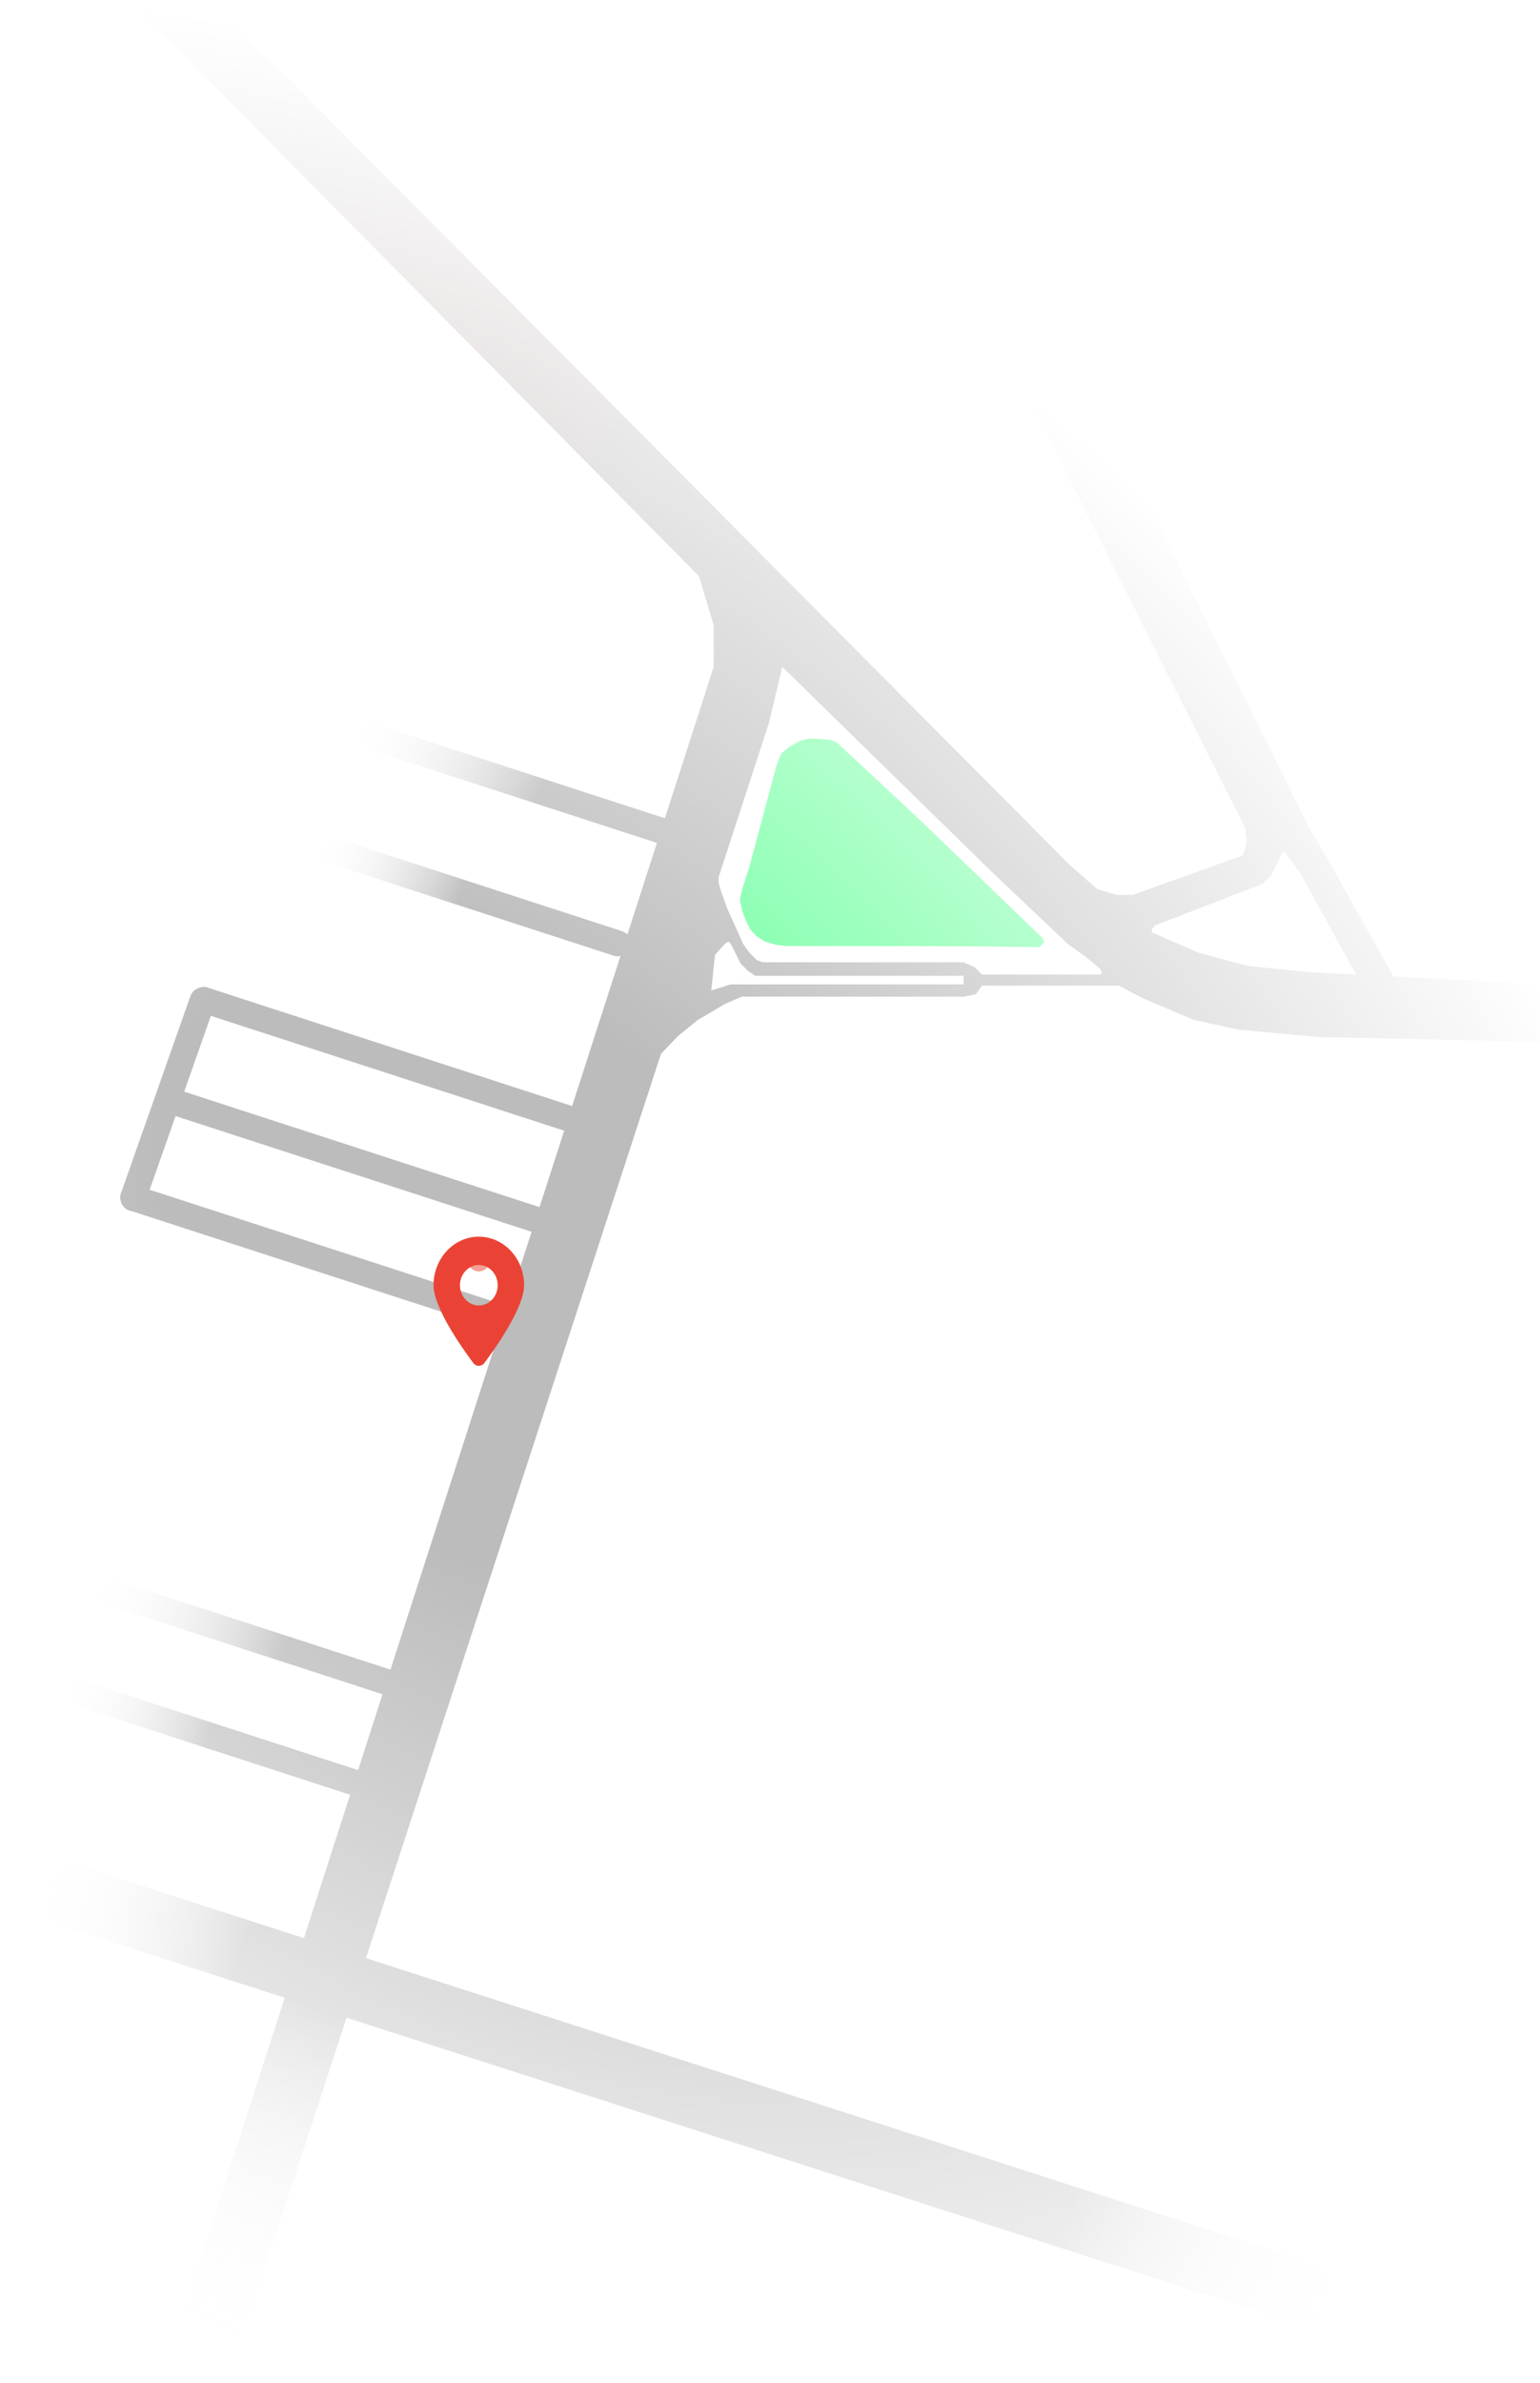 <svg width="238" height="368" viewBox="0 0 238 368" fill="none" xmlns="http://www.w3.org/2000/svg">
<g clip-path="url(#clip0_1159_1375)">
<mask id="mask0_1159_1375" style="mask-type:alpha" maskUnits="userSpaceOnUse" x="-64" y="-51" width="302" height="446">
<rect x="-64" y="-51" width="302" height="446" rx="14" fill="url(#paint0_radial_1159_1375)"/>
</mask>
<g mask="url(#mask0_1159_1375)">
<path d="M17.5 -2.5L30 -2.5L165.207 133.479L169.94 137.644L176.946 143.514L185.087 147.111L192.85 149.194L202.128 150.141L243 152.224L243 161L204.021 160.175L191.525 159.039L184.519 157.525L176.946 154.306L174.674 153.171L172.97 152.224L151.746 152.224L150.817 153.549L148.924 153.928L114.654 153.928L113.328 154.496L112.003 155.064L110.11 156.2L107.838 157.525L104.808 159.987L101.968 162.945L104.311 155.821L109.92 152.981L112.95 152.035L114.654 152.035L148.924 152.035L148.924 150.709L116.736 150.709L115.6 149.952L114.464 148.816L112.95 145.786L112.571 145.408L112.003 145.787L110.488 147.491L109.92 152.981L104.311 155.821L111.056 134.805L111.056 136.32L111.435 137.645L112.382 140.296L114.086 144.082L114.843 145.786L115.79 147.112L116.926 148.248L117.872 148.627L120.523 148.627L148.924 148.627L150.628 149.384L151.764 150.52L170.096 150.52L170.319 150.141L169.94 149.573L168.804 148.627L167.668 147.68L165.018 145.786L152.995 134.378L142.297 123.917L120.902 102.995L118.819 111.705L36.282 364.516L27.1 360.945L110.299 102.995L110.299 96.558L108.027 88.984L17.5 -2.5Z" fill="url(#paint1_linear_1159_1375)"/>
<path d="M17.5 -2.5L30 -2.5L165.207 133.479L169.94 137.644L176.946 143.514L185.087 147.111L192.85 149.194L202.128 150.141L243 152.224L243 161L204.021 160.175L191.525 159.039L184.519 157.525L176.946 154.306L174.674 153.171L172.97 152.224L151.746 152.224L150.817 153.549L148.924 153.928L114.654 153.928L113.328 154.496L112.003 155.064L110.11 156.2L107.838 157.525L104.808 159.987L101.968 162.945L104.311 155.821L109.92 152.981L112.95 152.035L114.654 152.035L148.924 152.035L148.924 150.709L116.736 150.709L115.6 149.952L114.464 148.816L112.95 145.786L112.571 145.408L112.003 145.787L110.488 147.491L109.92 152.981L104.311 155.821L111.056 134.805L111.056 136.32L111.435 137.645L112.382 140.296L114.086 144.082L114.843 145.786L115.79 147.112L116.926 148.248L117.872 148.627L120.523 148.627L148.924 148.627L150.628 149.384L151.764 150.52L170.096 150.52L170.319 150.141L169.94 149.573L168.804 148.627L167.668 147.68L165.018 145.786L152.995 134.378L142.297 123.917L120.902 102.995L118.819 111.705L36.282 364.516L27.1 360.945L110.299 102.995L110.299 96.558L108.027 88.984L17.5 -2.5Z" fill="url(#paint2_linear_1159_1375)" fill-opacity="0.2"/>
<path d="M169.373 137.266L172.596 138.211L175.062 138.209L202.624 128.344L205.536 133.29L216.139 152.224L209.891 151.088L200.803 134.615L198.341 131.397L197.205 133.669L196.448 135.183L195.123 136.509L178.473 142.942L177.998 143.51L177.998 144.457L169.373 137.266Z" fill="#BCBCBD"/>
<path d="M137.746 19.277L146.252 15.038L202.696 128.557L191.525 132.723L192.282 131.587L192.472 130.829L192.661 129.504L192.472 127.99L137.746 19.277Z" fill="url(#paint3_linear_1159_1375)"/>
<path d="M123.704 114.392L124.883 114.085L126.407 114.104L128.444 114.29L129.47 114.786L130.161 115.441L142.081 126.549L160.405 144.186L161.096 144.839L161.366 145.568L160.951 145.966L160.619 146.284L154.859 146.213L148.422 146.133L121.468 146.098L119.905 145.917L118.201 145.412L116.911 144.59L115.997 143.612L115.253 142.152L114.715 140.694L114.338 138.916L114.806 136.988L115.793 133.938L120.03 118.126L120.732 116.373L121.987 115.34L123.704 114.392Z" fill="#6CFF9E"/>
<rect x="5.415" y="285.943" width="219.063" height="9.679" transform="rotate(17.859 5.415 285.943)" fill="url(#paint4_linear_1159_1375)"/>
<rect x="28.871" y="155.687" width="4" height="66.007" rx="2" transform="rotate(-72.007 28.871 155.687)" fill="#BCBCBD"/>
<rect x="13.345" y="246.804" width="4" height="53.227" rx="2" transform="rotate(-72.007 13.345 246.804)" fill="url(#paint5_linear_1159_1375)"/>
<rect x="9" y="262.542" width="4" height="51.306" rx="2" transform="rotate(-72.007 9 262.542)" fill="url(#paint6_linear_1159_1375)"/>
<path d="M56.859 115.676C55.808 115.335 55.233 114.207 55.574 113.156V113.156C55.916 112.106 57.044 111.531 58.094 111.872L104.914 127.078C105.964 127.419 106.539 128.548 106.198 129.598V129.598C105.857 130.649 104.729 131.224 103.678 130.882L56.859 115.676Z" fill="url(#paint7_linear_1159_1375)"/>
<rect x="48" y="132.387" width="4" height="51.306" rx="2" transform="rotate(-72.007 48 132.387)" fill="url(#paint8_linear_1159_1375)"/>
<rect x="24.431" y="171.497" width="4" height="63.594" rx="2" transform="rotate(-72.007 24.431 171.497)" fill="#BCBCBD"/>
<rect x="30.075" y="152" width="4" height="36.327" rx="2" transform="rotate(19.415 30.075 152)" fill="#BCBCBD"/>
<rect x="18.141" y="186.334" width="4" height="65.475" rx="2" transform="rotate(-72.007 18.141 186.334)" fill="#BCBCBD"/>
</g>
<path d="M89.113 266.22C88.803 267.154 88.385 267.846 87.857 268.295C87.33 268.74 86.74 268.994 86.085 269.055C85.437 269.114 84.773 269.031 84.094 268.806C83.8 268.709 83.467 268.575 83.097 268.404C82.727 268.229 82.323 267.977 81.885 267.65L82.609 266.745C83 267.013 83.356 267.223 83.676 267.372C83.998 267.517 84.273 267.627 84.503 267.703C84.97 267.858 85.423 267.917 85.863 267.88C86.302 267.843 86.702 267.666 87.061 267.348C87.422 267.026 87.717 266.521 87.945 265.833C88.16 265.184 88.264 264.602 88.257 264.086C88.252 263.566 88.18 263.146 88.041 262.826C87.903 262.502 87.743 262.31 87.562 262.25C87.354 262.181 87.147 262.213 86.939 262.346C86.734 262.475 86.564 262.74 86.431 263.142L86.113 264.103C86.084 264.189 86.026 264.24 85.94 264.255C85.849 264.268 85.737 264.271 85.605 264.266L84.924 264.235C84.888 264.228 84.858 264.208 84.835 264.177C84.808 264.144 84.803 264.099 84.822 264.043L86.015 260.441L87.196 260.832L87.108 261.098C87.259 261.076 87.396 261.076 87.518 261.098C87.642 261.115 87.767 261.144 87.893 261.185C88.178 261.28 88.444 261.462 88.691 261.731C88.944 261.997 89.143 262.346 89.288 262.778C89.434 263.206 89.501 263.708 89.487 264.284C89.474 264.861 89.349 265.506 89.113 266.22ZM85.924 260.692L86.105 260.147C86.277 259.628 86.246 259.229 86.012 258.95C85.778 258.67 85.44 258.458 84.999 258.312L78.789 256.255L79.152 255.158L85.356 257.213C86.256 257.511 86.873 257.931 87.206 258.474C87.536 259.015 87.562 259.705 87.284 260.545L87.106 261.083L85.924 260.692ZM79.81 253.172L80.173 252.076L86.377 254.13C86.987 254.332 87.435 254.356 87.721 254.201C88.008 254.047 88.226 253.742 88.377 253.288L88.43 253.126L89.612 253.517L89.558 253.679C89.284 254.505 88.862 255.049 88.29 255.311C87.715 255.567 86.954 255.539 86.007 255.225L79.81 253.172ZM89.62 253.491L89.525 253.776L88.344 253.385L88.428 253.132C88.524 252.842 88.523 252.571 88.425 252.317C88.322 252.062 88.164 251.813 87.952 251.57C87.74 251.327 87.511 251.081 87.267 250.832C87.02 250.577 86.796 250.311 86.596 250.033C86.395 249.756 86.257 249.456 86.181 249.133C86.103 248.804 86.129 248.441 86.261 248.043C86.486 247.364 86.868 246.905 87.409 246.666C87.944 246.426 88.541 246.343 89.198 246.416C89.65 246.47 90.024 246.43 90.317 246.297C90.613 246.16 90.806 245.953 90.898 245.676L90.954 245.507L92.135 245.898L92.077 246.073C91.985 246.35 91.839 246.602 91.639 246.829C91.435 247.054 91.18 247.207 90.875 247.288C91.079 247.558 91.216 247.853 91.287 248.174C91.354 248.494 91.317 248.868 91.175 249.296C91.032 249.729 90.806 250.098 90.498 250.404C90.188 250.705 89.777 250.989 89.266 251.256C89.488 251.642 89.643 251.993 89.73 252.31C89.813 252.626 89.776 253.019 89.62 253.491ZM87.418 248.398C87.347 248.614 87.355 248.835 87.443 249.061C87.527 249.286 87.66 249.508 87.842 249.726C88.024 249.945 88.22 250.151 88.429 250.346C88.624 250.252 88.803 250.152 88.967 250.048C89.131 249.944 89.276 249.839 89.403 249.732C89.73 249.456 89.936 249.188 90.022 248.929C90.234 248.288 90.018 247.862 89.373 247.648C88.923 247.499 88.518 247.49 88.158 247.62C87.795 247.745 87.549 248.004 87.418 248.398ZM85.473 237.42L86.639 236.834L87.225 238L86.059 238.586L85.473 237.42ZM87.483 236.854L88.649 236.268L89.235 237.434L88.068 238.02L87.483 236.854ZM86.748 239.073L87.914 238.487L88.5 239.654L87.333 240.239L86.748 239.073ZM93.547 241.635C93.382 242.132 93.17 242.489 92.911 242.706C92.649 242.917 92.332 243.049 91.959 243.103C92.211 243.413 92.372 243.754 92.44 244.127C92.504 244.499 92.44 244.977 92.246 245.561L92.049 246.158L90.868 245.767L91.07 245.157C91.253 244.603 91.285 244.165 91.167 243.842C91.043 243.518 90.709 243.266 90.164 243.085C90.052 243.048 89.918 243.011 89.762 242.974C89.603 242.931 89.382 242.874 89.098 242.804L89.321 241.675L90.711 242.021C91.083 242.115 91.421 242.104 91.723 241.988C92.027 241.868 92.242 241.616 92.37 241.231C92.522 240.772 92.502 240.42 92.309 240.174C92.117 239.928 91.79 239.728 91.327 239.575C91.215 239.537 91.078 239.499 90.918 239.461C90.76 239.418 90.54 239.362 90.261 239.293L90.483 238.165L91.874 238.51C92.232 238.604 92.561 238.61 92.862 238.528C93.159 238.443 93.368 238.217 93.49 237.85C93.609 237.491 93.556 237.2 93.332 236.977C93.109 236.754 92.817 236.583 92.458 236.464C92.133 236.356 91.796 236.281 91.446 236.237C91.097 236.188 90.813 236.154 90.594 236.135L90.663 234.926C90.979 234.944 91.309 234.984 91.653 235.045C91.993 235.105 92.326 235.189 92.65 235.296C93.118 235.451 93.535 235.661 93.903 235.927C94.271 236.193 94.533 236.518 94.69 236.901C94.843 237.278 94.838 237.722 94.673 238.234C94.535 238.65 94.338 238.956 94.08 239.154C93.823 239.352 93.509 239.479 93.141 239.534C93.411 239.893 93.574 240.247 93.631 240.597C93.689 240.943 93.661 241.289 93.547 241.635ZM98.432 226.885C98.333 227.183 98.211 227.421 98.066 227.599C97.918 227.77 97.779 227.898 97.651 227.98C98.197 228.233 98.692 228.572 99.136 228.997C99.587 229.42 99.926 229.946 100.155 230.573C100.384 231.201 100.443 231.951 100.333 232.821L99.18 232.865C99.301 231.733 99.145 230.856 98.713 230.233C98.285 229.611 97.68 229.17 96.897 228.911C96.529 228.789 96.13 228.703 95.701 228.652C95.268 228.595 94.819 228.568 94.352 228.572L94.345 227.375L95.817 227.473C96.212 227.498 96.52 227.432 96.74 227.275C96.96 227.117 97.123 226.881 97.227 226.565L97.309 226.318L98.49 226.709L98.432 226.885ZM95.265 223.596L95.494 222.47L97.047 222.869C97.908 223.096 98.475 222.797 98.749 221.97L98.794 221.834L99.975 222.225L99.925 222.375C99.766 222.855 99.552 223.211 99.283 223.444C99.016 223.672 98.695 223.822 98.32 223.895C98.585 224.242 98.734 224.632 98.768 225.066C98.802 225.5 98.75 225.924 98.612 226.339L98.406 226.962L97.225 226.571L97.431 225.948C97.613 225.399 97.62 224.967 97.45 224.651C97.283 224.332 96.944 224.087 96.433 223.918C96.225 223.849 96.026 223.791 95.836 223.742C95.647 223.689 95.457 223.641 95.265 223.596ZM92.074 222.403L93.327 221.773L93.956 223.026L92.704 223.655L92.074 222.403ZM95.812 217.138L95.022 216.307C96.293 215.005 97.354 214.072 98.203 213.508C99.048 212.943 99.779 212.763 100.398 212.968C101.164 213.222 101.663 213.651 101.894 214.256C102.127 214.856 102.112 215.554 101.849 216.35C101.75 216.649 101.621 216.959 101.461 217.281C101.302 217.602 101.138 217.903 100.968 218.183C100.794 218.462 100.638 218.693 100.5 218.878C100.514 219.3 100.491 219.782 100.432 220.324C100.368 220.865 100.258 221.371 100.102 221.842L99.889 222.485L98.708 222.094L98.893 221.536C98.987 221.25 99.064 220.997 99.123 220.776C99.183 220.551 99.241 220.304 99.296 220.035C98.955 220.253 98.62 220.382 98.29 220.421C97.957 220.455 97.637 220.421 97.33 220.319C96.88 220.17 96.528 219.936 96.273 219.617C96.019 219.297 95.864 218.934 95.806 218.526C95.745 218.117 95.783 217.705 95.921 217.289C95.982 217.103 96.068 216.925 96.177 216.755C96.059 216.879 95.938 217.007 95.812 217.138ZM100.231 217.298C100.316 217.115 100.406 216.915 100.503 216.697C100.594 216.478 100.669 216.281 100.726 216.108C100.9 215.585 100.934 215.155 100.83 214.818C100.722 214.475 100.461 214.235 100.046 214.097C99.834 214.027 99.564 214.072 99.237 214.233C98.906 214.392 98.541 214.631 98.143 214.95C97.741 215.264 97.33 215.622 96.909 216.025C97.178 215.85 97.47 215.736 97.785 215.682C98.102 215.623 98.41 215.644 98.709 215.743C99.115 215.877 99.436 216.075 99.672 216.335C99.904 216.59 100.091 216.911 100.231 217.298ZM97.686 219.199C97.942 219.284 98.232 219.262 98.557 219.135C98.88 219.001 99.186 218.757 99.477 218.402C99.419 217.519 99.094 216.979 98.501 216.783C98.125 216.658 97.801 216.678 97.531 216.843C97.257 217.002 97.067 217.242 96.961 217.562C96.838 217.934 96.841 218.271 96.972 218.573C97.102 218.876 97.34 219.084 97.686 219.199ZM94.385 209.162L94.749 208.065L100.952 210.12C101.562 210.322 102.011 210.346 102.297 210.191C102.584 210.036 102.802 209.732 102.953 209.277L103.006 209.115L104.187 209.506L104.134 209.668C103.86 210.495 103.437 211.039 102.866 211.301C102.291 211.557 101.53 211.528 100.583 211.214L94.385 209.162ZM104.495 208.578L104.099 209.772L102.918 209.381L103.309 208.2C103.453 207.767 103.424 207.434 103.223 207.199C103.024 206.961 102.732 206.777 102.347 206.65C102.065 206.557 101.756 206.483 101.419 206.429C101.081 206.375 100.74 206.324 100.396 206.277L100.484 205.054C100.855 205.095 101.214 205.149 101.561 205.216C101.909 205.283 102.234 205.367 102.537 205.467C103.056 205.639 103.495 205.864 103.854 206.141C104.214 206.419 104.457 206.758 104.583 207.16C104.705 207.56 104.675 208.033 104.495 208.578ZM105.535 208.764L106.787 208.135L107.417 209.388L106.164 210.017L105.535 208.764ZM110.217 202.999L109.058 203.04C109.179 201.908 109.023 201.031 108.591 200.408C108.163 199.786 107.557 199.345 106.774 199.086C106.407 198.964 106.008 198.878 105.578 198.827C105.146 198.77 104.696 198.744 104.229 198.747L104.223 197.55C105.213 197.532 106.119 197.659 106.941 197.931C107.663 198.171 108.289 198.52 108.819 198.978C109.355 199.434 109.748 199.999 110 200.673C110.258 201.344 110.33 202.119 110.217 202.999ZM99.89 192.543L108.819 195.5L108.456 196.597L99.526 193.64L99.89 192.543ZM105.35 190.103C105.573 189.428 106.064 188.959 106.823 188.697C107.578 188.433 108.542 188.486 109.716 188.856L109.976 188.07L111.157 188.461L110.863 189.351C111.329 189.61 111.746 189.96 112.114 190.399C112.488 190.835 112.76 191.39 112.93 192.066C113.105 192.743 113.128 193.572 113 194.552L111.841 194.593C112.114 192.509 111.675 191.103 110.523 190.376L110.184 191.401C109.641 193.041 108.705 193.641 107.377 193.201C106.953 193.06 106.557 192.836 106.189 192.526C105.822 192.213 105.552 191.847 105.378 191.43C105.206 191.008 105.196 190.566 105.35 190.103ZM108.981 191.075L109.361 189.926C108.509 189.702 107.856 189.639 107.4 189.738C106.947 189.832 106.65 190.089 106.511 190.509C106.42 190.786 106.436 191.034 106.56 191.252C106.686 191.467 106.859 191.647 107.08 191.792C107.298 191.931 107.504 192.033 107.699 192.098C108.002 192.198 108.254 192.169 108.455 192.01C108.654 191.845 108.829 191.533 108.981 191.075ZM108.85 185.904L102.757 183.886L103.12 182.789L109.233 184.814C109.709 184.972 110.133 185.009 110.506 184.926C110.876 184.838 111.144 184.544 111.309 184.047L111.377 183.839L112.558 184.23L112.494 184.425C112.334 184.91 112.122 185.267 111.858 185.496C111.595 185.726 111.275 185.872 110.899 185.935C111.064 186.148 111.196 186.352 111.294 186.548C111.394 186.74 111.445 186.961 111.449 187.211C111.449 187.456 111.386 187.771 111.258 188.156L111.073 188.715L109.892 188.323L110.073 187.778C110.193 187.415 110.213 187.117 110.132 186.883C110.048 186.644 109.892 186.448 109.664 186.296C109.437 186.14 109.166 186.009 108.85 185.904ZM112.868 183.296L112.473 184.49L111.291 184.099L111.683 182.918C111.826 182.485 111.797 182.152 111.596 181.917C111.397 181.678 111.105 181.495 110.72 181.368C110.439 181.274 110.129 181.201 109.792 181.147C109.455 181.093 109.114 181.042 108.769 180.995L108.858 179.771C109.228 179.813 109.587 179.867 109.935 179.934C110.282 180.001 110.607 180.084 110.91 180.185C111.429 180.357 111.868 180.581 112.228 180.859C112.587 181.136 112.83 181.476 112.956 181.878C113.078 182.278 113.049 182.751 112.868 183.296ZM113.908 183.482L115.161 182.853L115.79 184.105L114.537 184.735L113.908 183.482Z" fill="white"/>
<path d="M125.704 163.989C125.141 163.985 124.691 163.88 124.354 163.672C124.019 163.464 123.777 163.188 123.629 162.843C123.482 162.501 123.41 162.126 123.413 161.717C123.414 161.441 123.445 161.159 123.504 160.87C123.563 160.579 123.643 160.295 123.743 160.02L124.363 160.274C124.286 160.513 124.221 160.758 124.167 161.011C124.113 161.263 124.086 161.508 124.084 161.745C124.083 162.026 124.131 162.283 124.228 162.515C124.328 162.747 124.497 162.933 124.733 163.073C124.969 163.212 125.294 163.283 125.708 163.286C126.078 163.288 126.409 163.243 126.701 163.151C126.993 163.062 127.224 162.943 127.395 162.796C127.565 162.651 127.65 162.497 127.651 162.333C127.652 162.249 127.627 162.171 127.578 162.098C127.529 162.025 127.44 161.988 127.31 161.987L126.677 161.983C126.291 161.981 126.021 161.887 125.866 161.701C125.713 161.512 125.638 161.253 125.64 160.922C125.642 160.578 125.715 160.264 125.857 159.978C125.999 159.69 126.201 159.461 126.463 159.29C126.724 159.12 127.033 159.036 127.39 159.038C127.525 159.039 127.667 159.058 127.815 159.095C127.966 159.133 128.117 159.203 128.267 159.305L128.041 159.897C127.836 159.792 127.618 159.739 127.386 159.737C127.055 159.735 126.795 159.85 126.606 160.08C126.42 160.311 126.326 160.593 126.324 160.926C126.323 161.049 126.347 161.139 126.396 161.196C126.446 161.251 126.546 161.279 126.697 161.28L127.353 161.284C127.712 161.286 127.956 161.385 128.086 161.581C128.217 161.775 128.282 162.021 128.28 162.321C128.278 162.61 128.178 162.881 127.978 163.135C127.779 163.392 127.487 163.599 127.104 163.755C126.722 163.914 126.256 163.992 125.704 163.989ZM128.843 164.137L128.617 163.514C129.253 163.38 129.702 163.141 129.965 162.796C130.227 162.454 130.36 162.047 130.363 161.576C130.364 161.354 130.341 161.122 130.293 160.88C130.248 160.635 130.183 160.386 130.098 160.133L130.748 159.918C130.932 160.453 131.023 160.968 131.02 161.462C131.017 161.897 130.938 162.299 130.782 162.668C130.629 163.04 130.391 163.353 130.069 163.609C129.75 163.868 129.341 164.043 128.843 164.137ZM133.135 159.206C133.541 159.208 133.883 159.393 134.159 159.759C134.436 160.123 134.577 160.656 134.583 161.359L135.056 161.362L135.051 162.073L134.516 162.07C134.457 162.369 134.341 162.657 134.167 162.935C133.996 163.215 133.742 163.461 133.405 163.672C133.068 163.886 132.621 164.045 132.066 164.149L131.839 163.526C133.02 163.307 133.707 162.82 133.899 162.066L133.282 162.062C132.295 162.056 131.804 161.653 131.809 160.854C131.81 160.599 131.863 160.344 131.966 160.089C132.071 159.835 132.222 159.623 132.419 159.455C132.618 159.287 132.857 159.204 133.135 159.206ZM133.247 161.351L133.939 161.355C133.91 160.852 133.829 160.486 133.695 160.256C133.564 160.026 133.372 159.91 133.119 159.909C132.953 159.908 132.821 159.96 132.724 160.067C132.629 160.173 132.562 160.299 132.522 160.444C132.485 160.587 132.466 160.717 132.465 160.835C132.464 161.017 132.524 161.149 132.646 161.23C132.771 161.309 132.971 161.349 133.247 161.351ZM137.368 156.29L137.911 156.836L137.361 157.384L136.822 156.83L137.368 156.29ZM136.071 156.282L136.615 156.828L136.064 157.376L135.525 156.822L136.071 156.282ZM136.388 161.37C136.682 161.372 136.919 161.356 137.099 161.324C137.281 161.291 137.415 161.217 137.499 161.103C137.585 160.987 137.629 160.806 137.631 160.561C137.503 160.599 137.373 160.629 137.24 160.649C137.109 160.669 136.969 160.678 136.818 160.677C135.932 160.672 135.492 160.306 135.496 159.579C135.498 159.329 135.549 159.08 135.649 158.83C135.752 158.581 135.902 158.374 136.098 158.208C136.295 158.04 136.532 157.957 136.811 157.959C137.066 157.96 137.284 158.026 137.466 158.158C137.65 158.289 137.8 158.466 137.916 158.688C138.034 158.907 138.121 159.157 138.177 159.436C138.232 159.712 138.259 159.997 138.258 160.292C138.255 160.68 138.218 160.993 138.146 161.232C138.077 161.469 137.967 161.649 137.815 161.773C137.663 161.895 137.466 161.977 137.224 162.02C136.981 162.062 136.685 162.083 136.337 162.081L134.899 162.072L134.903 161.361L136.388 161.37ZM136.876 160.006C136.996 160.007 137.115 159.997 137.232 159.977C137.352 159.954 137.472 159.926 137.592 159.893C137.572 159.708 137.534 159.52 137.478 159.33C137.425 159.139 137.344 158.98 137.235 158.852C137.126 158.721 136.981 158.655 136.799 158.654C136.637 158.653 136.507 158.703 136.407 158.804C136.31 158.905 136.239 159.025 136.194 159.166C136.152 159.306 136.13 159.436 136.129 159.556C136.128 159.736 136.191 159.856 136.318 159.917C136.448 159.975 136.634 160.004 136.876 160.006ZM145.11 162.134L144.122 162.128C143.142 162.122 142.406 161.985 141.913 161.716C141.42 161.448 141.175 160.986 141.179 160.333C141.18 160.153 141.201 159.977 141.241 159.806C141.284 159.634 141.338 159.469 141.404 159.311L142.008 159.541C141.966 159.655 141.93 159.777 141.901 159.907C141.874 160.037 141.86 160.161 141.859 160.278C141.86 160.583 141.945 160.818 142.113 160.983C142.281 161.145 142.533 161.258 142.869 161.32C143.204 161.382 143.623 161.414 144.126 161.417L145.11 161.423C145.615 161.426 145.978 161.384 146.197 161.297C146.416 161.207 146.527 161.028 146.528 160.76C146.529 160.588 146.469 160.42 146.348 160.255C146.229 160.09 146.074 159.928 145.882 159.768C145.693 159.605 145.489 159.446 145.272 159.291C145.054 159.134 144.849 158.979 144.657 158.827C144.574 158.758 144.511 158.678 144.467 158.587C144.424 158.496 144.402 158.403 144.403 158.309C144.403 158.203 144.432 158.102 144.49 158.009C144.551 157.916 144.644 157.845 144.769 157.796L147.584 156.672L147.58 157.364L145.117 158.345C145.34 158.505 145.574 158.675 145.817 158.853C146.061 159.029 146.288 159.218 146.497 159.42C146.71 159.619 146.882 159.832 147.013 160.06C147.145 160.284 147.209 160.524 147.208 160.78C147.202 161.264 147.032 161.612 146.698 161.823C146.366 162.035 145.836 162.138 145.11 162.134ZM147.218 164.248L146.991 163.626C147.628 163.492 148.077 163.252 148.34 162.908C148.602 162.565 148.735 162.159 148.738 161.687C148.739 161.466 148.716 161.234 148.668 160.992C148.622 160.746 148.557 160.497 148.473 160.244L149.123 160.029C149.307 160.564 149.398 161.079 149.395 161.574C149.392 162.009 149.313 162.411 149.157 162.78C149.003 163.151 148.766 163.465 148.444 163.721C148.125 163.979 147.716 164.155 147.218 164.248ZM150.42 156.787L151.08 156.791L151.057 160.526C151.055 160.893 151.121 161.141 151.256 161.269C151.39 161.397 151.594 161.462 151.868 161.464L151.966 161.465L151.961 162.176L151.864 162.175C151.366 162.172 150.996 162.038 150.753 161.774C150.512 161.507 150.394 161.088 150.397 160.518L150.42 156.787ZM151.802 161.464L152.649 161.469C152.91 161.47 153.086 161.396 153.178 161.245C153.273 161.095 153.321 160.904 153.322 160.672C153.323 160.503 153.308 160.322 153.278 160.129C153.248 159.936 153.216 159.742 153.18 159.546L153.861 159.379C153.904 159.587 153.938 159.792 153.963 159.992C153.988 160.193 154 160.385 153.998 160.567C153.997 160.879 153.952 161.158 153.864 161.402C153.777 161.646 153.635 161.838 153.439 161.978C153.243 162.114 152.981 162.182 152.653 162.18L151.797 162.175L151.802 161.464ZM153.208 162.675L153.732 163.206L153.202 163.73L152.678 163.2L153.208 162.675ZM151.872 162.667L152.396 163.198L151.866 163.722L151.342 163.191L151.872 162.667ZM152.534 163.66L153.058 164.19L152.528 164.714L152.004 164.184L152.534 163.66Z" fill="white"/>
<path d="M22.365 205.103L21.407 204.791L21.82 203.526C22.226 202.282 22.521 201.16 22.703 200.16C22.89 199.16 22.924 198.226 22.805 197.357L23.788 197.327C23.897 198.328 23.855 199.358 23.661 200.417C23.473 201.473 23.176 202.619 22.773 203.856L22.365 205.103ZM31.015 199.773C30.983 199.91 30.949 200.045 30.914 200.177C30.879 200.31 30.841 200.439 30.799 200.565C30.645 201.037 30.448 201.441 30.207 201.777C29.965 202.113 29.664 202.344 29.303 202.468C28.947 202.59 28.514 202.568 28.006 202.402C27.861 202.355 27.689 202.289 27.491 202.203C27.298 202.116 27.101 202.002 26.9 201.862C26.796 202.445 26.669 202.985 26.519 203.482C26.372 203.981 26.223 204.464 26.07 204.932L25.663 206.18L24.705 205.867L25.117 204.603C25.524 203.359 25.818 202.237 26.001 201.236C26.187 200.237 26.221 199.303 26.102 198.434L27.078 198.407C27.089 198.665 27.101 198.893 27.114 199.091C27.133 199.286 27.145 199.512 27.152 199.769C27.167 200.275 27.26 200.645 27.431 200.877C27.607 201.107 27.9 201.289 28.313 201.424C28.606 201.52 28.851 201.53 29.048 201.454C29.247 201.375 29.409 201.245 29.533 201.064C29.658 200.883 29.757 200.681 29.83 200.458C29.883 200.295 29.925 200.136 29.955 199.981C29.985 199.827 30.01 199.681 30.03 199.544L31.015 199.773ZM39.578 210.723C38.941 210.515 38.493 210.204 38.236 209.789C37.983 209.375 37.889 208.889 37.957 208.331C37.623 208.5 37.287 208.604 36.949 208.642C36.615 208.682 36.266 208.642 35.902 208.523C35.282 208.321 34.817 207.984 34.506 207.514C34.194 207.043 34.135 206.513 34.327 205.924C34.545 205.257 35.006 204.77 35.71 204.463C36.416 204.151 37.413 204.007 38.7 204.029L38.756 203.702L39.864 203.834L39.126 208.008C39.054 208.407 39.084 208.733 39.217 208.987C39.355 209.238 39.613 209.426 39.99 209.549L40.191 209.614L39.805 210.797L39.578 210.723ZM38.214 206.661C38.258 206.526 38.291 206.396 38.313 206.269L38.505 205.131C37.566 205.159 36.855 205.258 36.373 205.427C35.896 205.597 35.6 205.858 35.486 206.208C35.392 206.494 35.419 206.743 35.566 206.954C35.713 207.165 35.953 207.325 36.286 207.434C36.542 207.517 36.801 207.546 37.063 207.522C37.33 207.498 37.565 207.415 37.771 207.271C37.98 207.128 38.128 206.925 38.214 206.661ZM44.847 213.349L45.438 214.513L44.274 215.104L43.683 213.94L44.847 213.349ZM42.624 212.624L43.215 213.787L42.052 214.378L41.461 213.215L42.624 212.624ZM43.199 214.631L43.79 215.794L42.626 216.385L42.035 215.221L43.199 214.631ZM39.931 209.53L41.036 209.89C41.543 210.056 42.023 210.162 42.478 210.21C42.932 210.257 43.387 210.267 43.842 210.238C44.301 210.211 44.788 210.161 45.3 210.089C45.819 210.013 46.394 209.94 47.026 209.868C46.755 209.655 46.476 209.43 46.19 209.193C45.904 208.951 45.631 208.723 45.37 208.508C45.114 208.295 44.887 208.115 44.69 207.97C44.495 207.819 44.352 207.73 44.261 207.7C43.996 207.614 43.737 207.615 43.483 207.705C43.234 207.791 42.989 207.915 42.75 208.077L42.502 208.24L41.667 207.428L41.816 207.304C42.253 206.934 42.705 206.672 43.172 206.518C43.646 206.36 44.138 206.365 44.649 206.532C44.861 206.602 45.099 206.739 45.363 206.945C45.631 207.152 45.915 207.396 46.217 207.677C46.52 207.953 46.834 208.238 47.16 208.532C47.488 208.821 47.823 209.086 48.166 209.327C48.511 209.564 48.854 209.746 49.196 209.872L48.829 210.996C48.542 210.936 48.154 210.922 47.664 210.954C47.18 210.983 46.534 211.067 45.726 211.206C45.076 211.319 44.478 211.402 43.934 211.455C43.395 211.504 42.861 211.502 42.332 211.449C41.808 211.394 41.241 211.266 40.63 211.067L39.545 210.712L39.931 209.53ZM52.975 209.84C53.651 210.061 54.121 210.55 54.387 211.308C54.654 212.061 54.605 213.026 54.241 214.201L55.027 214.458L54.641 215.641L53.751 215.35C53.493 215.817 53.145 216.236 52.708 216.606C52.273 216.982 51.719 217.256 51.044 217.429C50.368 217.606 49.539 217.633 48.558 217.509L48.512 216.351C50.598 216.615 52.002 216.169 52.724 215.015L51.697 214.68C50.055 214.144 49.451 213.211 49.886 211.881C50.024 211.456 50.247 211.059 50.555 210.69C50.867 210.322 51.231 210.05 51.648 209.874C52.069 209.7 52.511 209.689 52.975 209.84ZM52.018 213.476L53.168 213.851C53.389 212.998 53.45 212.344 53.349 211.889C53.252 211.436 52.994 211.141 52.574 211.004C52.296 210.913 52.049 210.93 51.83 211.056C51.616 211.182 51.437 211.356 51.293 211.578C51.155 211.796 51.054 212.003 50.99 212.198C50.891 212.501 50.921 212.753 51.081 212.954C51.247 213.152 51.559 213.326 52.018 213.476ZM58.005 209.764C58.295 210.151 58.596 210.558 58.907 210.986C59.22 211.409 59.497 211.845 59.739 212.293C59.987 212.738 60.158 213.185 60.251 213.632C60.35 214.077 60.331 214.512 60.192 214.936C59.925 215.741 59.456 216.23 58.785 216.404C58.119 216.58 57.182 216.47 55.973 216.076L54.387 215.558L54.773 214.375L56.353 214.891C57.193 215.165 57.819 215.288 58.231 215.26C58.645 215.227 58.924 214.987 59.07 214.541C59.163 214.255 59.153 213.942 59.038 213.603C58.928 213.265 58.756 212.912 58.522 212.543C58.293 212.171 58.038 211.798 57.758 211.423C57.479 211.045 57.22 210.677 56.981 210.321C56.88 210.163 56.817 209.997 56.792 209.821C56.768 209.645 56.781 209.482 56.831 209.33C56.889 209.152 56.991 209.001 57.137 208.876C57.289 208.748 57.482 208.677 57.717 208.663L63.009 208.291L62.633 209.441L58.005 209.764Z" fill="white"/>
<path d="M80.867 334.822C80.61 334.742 80.404 334.641 80.249 334.52C80.099 334.396 79.988 334.28 79.915 334.171C79.708 334.643 79.426 335.073 79.068 335.461C78.713 335.854 78.269 336.154 77.735 336.361C77.2 336.567 76.559 336.63 75.811 336.55L75.755 335.564C76.727 335.648 77.476 335.499 78.003 335.119C78.528 334.742 78.896 334.215 79.105 333.54C79.203 333.223 79.27 332.88 79.307 332.511C79.349 332.139 79.364 331.753 79.353 331.353L80.379 331.328L80.319 332.591C80.304 332.93 80.366 333.192 80.504 333.378C80.643 333.565 80.849 333.7 81.121 333.784L81.334 333.85L81.018 334.869L80.867 334.822ZM81.115 333.782L82.347 334.164C82.821 334.31 83.191 334.309 83.459 334.158C83.73 334.009 83.933 333.714 84.07 333.274C84.125 333.095 84.172 332.923 84.211 332.76C84.253 332.597 84.291 332.433 84.326 332.268L85.296 332.445L84.98 333.783C84.799 334.524 85.065 335.005 85.778 335.226L85.895 335.262L85.58 336.281L85.451 336.241C85.037 336.113 84.728 335.936 84.524 335.709C84.324 335.483 84.19 335.211 84.121 334.891C83.828 335.123 83.496 335.258 83.125 335.294C82.754 335.331 82.39 335.293 82.031 335.182L80.8 334.801L81.115 333.782ZM82.926 336.434L83.468 337.455L82.44 338.002L81.907 336.972L82.926 336.434ZM81.067 335.859L81.61 336.88L80.582 337.426L80.048 336.396L81.067 335.859ZM85.666 335.191L86.321 335.394C86.795 335.541 87.165 335.539 87.433 335.389C87.704 335.24 87.907 334.945 88.044 334.505C88.099 334.326 88.146 334.154 88.185 333.99C88.227 333.827 88.265 333.663 88.3 333.498L89.27 333.676L88.954 335.013C88.773 335.755 89.039 336.236 89.752 336.457L89.869 336.493L89.554 337.512L89.425 337.472C89.011 337.344 88.702 337.166 88.498 336.939C88.298 336.714 88.164 336.441 88.095 336.121C87.802 336.354 87.471 336.488 87.099 336.525C86.728 336.561 86.364 336.524 86.005 336.413L85.35 336.21L85.666 335.191ZM86.238 337.423L86.799 338.486L85.736 339.047L85.175 337.984L86.238 337.423ZM92.355 332.429C92.609 332.757 92.872 333.102 93.144 333.465C93.417 333.823 93.661 334.193 93.874 334.574C94.092 334.952 94.244 335.333 94.33 335.715C94.421 336.095 94.41 336.468 94.297 336.833C94.078 337.526 93.683 337.952 93.11 338.11C92.542 338.269 91.737 338.188 90.696 337.865L89.33 337.442L89.645 336.424L91.006 336.845C91.73 337.069 92.268 337.166 92.621 337.136C92.974 337.103 93.211 336.894 93.33 336.51C93.406 336.263 93.393 335.995 93.29 335.706C93.192 335.418 93.039 335.117 92.834 334.804C92.633 334.488 92.41 334.172 92.165 333.855C91.921 333.534 91.694 333.222 91.485 332.92C91.395 332.786 91.339 332.644 91.316 332.494C91.293 332.344 91.302 332.203 91.342 332.073C91.39 331.92 91.475 331.789 91.599 331.68C91.728 331.568 91.892 331.505 92.094 331.489L96.624 331.101L96.317 332.092L92.355 332.429ZM97.86 340.084C97.603 340.004 97.397 339.903 97.242 339.782C97.092 339.658 96.981 339.542 96.908 339.433C96.701 339.905 96.419 340.335 96.061 340.723C95.707 341.116 95.262 341.416 94.728 341.622C94.194 341.829 93.552 341.892 92.804 341.812L92.748 340.825C93.72 340.91 94.469 340.761 94.996 340.381C95.521 340.004 95.889 339.477 96.098 338.802C96.196 338.485 96.263 338.142 96.3 337.773C96.341 337.401 96.357 337.015 96.346 336.615L97.372 336.59L97.312 337.853C97.297 338.192 97.359 338.454 97.497 338.64C97.636 338.826 97.842 338.962 98.114 339.046L98.327 339.112L98.011 340.13L97.86 340.084ZM98.108 339.044L99.34 339.425C99.814 339.572 100.184 339.57 100.452 339.42C100.723 339.271 100.927 338.976 101.063 338.536C101.118 338.357 101.165 338.185 101.204 338.021C101.246 337.859 101.284 337.695 101.319 337.53L102.289 337.707L101.973 339.045C101.792 339.786 102.058 340.267 102.771 340.488L102.888 340.524L102.573 341.543L102.444 341.503C102.03 341.375 101.721 341.197 101.517 340.971C101.317 340.745 101.183 340.473 101.114 340.153C100.821 340.385 100.49 340.52 100.118 340.556C99.747 340.592 99.383 340.555 99.024 340.444L97.793 340.063L98.108 339.044ZM99.919 341.696L100.461 342.717L99.433 343.264L98.9 342.233L99.919 341.696ZM98.06 341.121L98.603 342.142L97.575 342.688L97.041 341.658L98.06 341.121ZM106.216 342.812C105.843 342.697 105.523 342.509 105.255 342.251C104.993 341.99 104.742 341.642 104.504 341.209C104.178 341.406 103.879 341.545 103.609 341.625C103.34 341.701 103.002 341.676 102.595 341.55L102.349 341.474L102.665 340.455L102.883 340.523C103.133 340.6 103.366 340.594 103.581 340.506C103.798 340.413 104.009 340.274 104.213 340.088C104.418 339.902 104.625 339.702 104.834 339.489C105.049 339.273 105.273 339.077 105.508 338.9C105.742 338.723 105.997 338.6 106.272 338.53C106.553 338.457 106.864 338.474 107.208 338.58C107.622 338.708 107.951 338.921 108.194 339.217C108.443 339.511 108.599 339.851 108.663 340.239C108.73 340.628 108.7 341.03 108.572 341.444C108.384 342.052 108.083 342.476 107.669 342.716C107.26 342.953 106.776 342.985 106.216 342.812ZM106.923 339.578C106.737 339.52 106.547 339.531 106.355 339.61C106.164 339.686 105.976 339.804 105.792 339.963C105.607 340.123 105.434 340.294 105.271 340.477C105.422 340.781 105.594 341.045 105.786 341.268C106.031 341.561 106.273 341.744 106.512 341.818C107.064 341.989 107.426 341.796 107.598 341.241C107.718 340.852 107.72 340.505 107.602 340.199C107.489 339.89 107.263 339.683 106.923 339.578ZM112.762 336.252L110.377 343.953L109.431 343.661L111.816 335.959L112.762 336.252ZM113.647 348.272L113.592 347.28C114.564 347.364 115.313 347.216 115.84 346.835C116.365 346.458 116.733 345.932 116.942 345.256C117.04 344.939 117.107 344.596 117.144 344.227C117.185 343.855 117.201 343.47 117.19 343.07L118.216 343.044C118.248 343.892 118.154 344.67 117.934 345.379C117.741 346.003 117.453 346.545 117.068 347.007C116.687 347.473 116.209 347.82 115.636 348.048C115.065 348.28 114.402 348.355 113.647 348.272ZM122.434 339.247L120.049 346.948L119.103 346.655L121.488 338.954L122.434 339.247ZM124.617 343.885C125.199 344.065 125.609 344.478 125.846 345.124C126.085 345.767 126.056 346.594 125.759 347.606L126.436 347.816L126.12 348.834L125.354 348.597C125.139 349.001 124.846 349.364 124.476 349.687C124.109 350.015 123.637 350.257 123.061 350.414C122.484 350.575 121.774 350.609 120.932 350.516L120.877 349.523C122.668 349.722 123.865 349.322 124.469 348.323L123.585 348.049C122.171 347.611 121.641 346.82 121.996 345.674C122.109 345.308 122.295 344.965 122.554 344.645C122.816 344.325 123.125 344.087 123.48 343.932C123.838 343.777 124.217 343.761 124.617 343.885ZM123.844 347.013L124.835 347.32C125.013 346.586 125.056 346.025 124.964 345.636C124.875 345.249 124.65 344.999 124.288 344.887C124.049 344.813 123.837 344.831 123.652 344.942C123.47 345.053 123.319 345.205 123.198 345.396C123.082 345.585 122.998 345.764 122.946 345.932C122.865 346.193 122.895 346.408 123.034 346.578C123.179 346.746 123.449 346.891 123.844 347.013ZM128.273 346.814L129.901 341.559L130.847 341.852L129.214 347.124C129.087 347.535 129.062 347.899 129.139 348.217C129.221 348.533 129.477 348.757 129.906 348.89L130.085 348.946L129.77 349.964L129.602 349.912C129.184 349.783 128.874 349.607 128.673 349.386C128.472 349.164 128.341 348.892 128.281 348.571C128.101 348.716 127.929 348.832 127.762 348.92C127.6 349.008 127.411 349.056 127.196 349.063C126.987 349.068 126.716 349.019 126.383 348.916L125.902 348.767L126.217 347.748L126.688 347.894C127.001 347.991 127.257 348.003 127.456 347.929C127.659 347.853 127.824 347.716 127.951 347.518C128.081 347.321 128.189 347.087 128.273 346.814ZM130.576 350.214L129.546 349.895L129.861 348.876L130.88 349.192C131.253 349.307 131.538 349.277 131.736 349.101C131.937 348.926 132.09 348.673 132.192 348.341C132.267 348.098 132.325 347.832 132.366 347.542C132.407 347.252 132.444 346.959 132.479 346.663L133.529 346.718C133.5 347.036 133.46 347.345 133.408 347.644C133.356 347.943 133.29 348.223 133.209 348.484C133.071 348.932 132.885 349.312 132.654 349.624C132.422 349.937 132.135 350.151 131.793 350.266C131.452 350.377 131.046 350.36 130.576 350.214ZM130.434 351.108L130.994 352.171L129.931 352.732L129.371 351.669L130.434 351.108Z" fill="white" fill-opacity="0.5"/>
<path d="M38.858 29.773V30.974H37.657V29.773H38.858ZM34.305 34.425C34.766 34.887 35.198 35.167 35.601 35.267C36.005 35.371 36.379 35.351 36.724 35.204C37.069 35.063 37.382 34.854 37.661 34.575C37.989 34.246 38.27 33.877 38.502 33.468C38.734 33.06 38.913 32.714 39.04 32.433L40.035 32.855C39.808 33.341 39.56 33.786 39.289 34.189C39.024 34.593 38.739 34.946 38.435 35.25C37.969 35.717 37.467 36.044 36.931 36.232C36.398 36.422 35.847 36.438 35.278 36.278C34.709 36.117 34.136 35.748 33.559 35.171C32.962 34.575 32.593 33.988 32.453 33.41C32.315 32.836 32.348 32.286 32.552 31.761C32.756 31.242 33.075 30.766 33.509 30.332C33.802 30.039 34.132 29.77 34.499 29.524C34.87 29.276 35.253 29.057 35.651 28.869L36.045 29.793C35.711 29.967 35.382 30.161 35.059 30.373C34.736 30.586 34.448 30.818 34.197 31.07C33.899 31.368 33.679 31.692 33.538 32.043C33.4 32.397 33.383 32.772 33.488 33.17C33.593 33.568 33.865 33.986 34.305 34.425ZM45.317 31.857L39.616 37.558L38.916 36.858L44.617 31.157L45.317 31.857ZM37.636 40.044L38.05 39.14C38.87 39.668 39.602 39.886 40.246 39.795C40.887 39.707 41.457 39.413 41.957 38.913C42.192 38.678 42.411 38.406 42.616 38.096C42.826 37.787 43.019 37.453 43.196 37.094L44.116 37.549C43.748 38.315 43.302 38.959 42.778 39.484C42.316 39.946 41.808 40.291 41.253 40.52C40.698 40.755 40.113 40.839 39.5 40.773C38.887 40.712 38.266 40.469 37.636 40.044ZM49.618 36.157L43.917 41.858L43.217 41.158L48.918 35.457L49.618 36.157ZM48.855 43.789C48.927 43.717 49.003 43.608 49.083 43.462C49.169 43.315 49.239 43.17 49.295 43.027L50.223 40.632L51.172 40.976L49.9 44.129C49.728 44.554 49.61 44.894 49.543 45.148C49.48 45.405 49.463 45.609 49.494 45.761C49.529 45.913 49.607 46.048 49.726 46.167L49.9 46.341L49.146 47.095L48.972 46.921C48.753 46.703 48.601 46.499 48.516 46.308C48.433 46.12 48.394 45.924 48.4 45.72C48.405 45.515 48.437 45.282 48.495 45.02C48.059 45.069 47.632 45.002 47.215 44.817C46.803 44.632 46.374 44.315 45.926 43.868C45.733 43.675 45.567 43.492 45.429 43.321C45.294 43.147 45.174 42.974 45.069 42.803L45.819 42.053C46.062 42.445 46.324 42.782 46.606 43.064C47.597 44.056 48.347 44.297 48.855 43.789ZM51.872 49.822C51.554 49.504 51.362 49.204 51.296 48.922C51.235 48.641 51.256 48.347 51.358 48.04C51.024 48.115 50.701 48.106 50.389 48.015C50.079 47.921 49.738 47.688 49.365 47.315L48.984 46.934L49.738 46.18L50.127 46.569C50.481 46.923 50.804 47.116 51.097 47.149C51.393 47.18 51.714 47.021 52.062 46.673C52.134 46.601 52.214 46.513 52.303 46.408C52.397 46.303 52.525 46.155 52.688 45.964L53.467 46.569L52.667 47.501C52.452 47.75 52.33 48.012 52.303 48.289C52.278 48.568 52.388 48.83 52.634 49.076C52.927 49.369 53.205 49.489 53.467 49.436C53.729 49.384 54.008 49.21 54.304 48.914C54.376 48.842 54.457 48.753 54.548 48.645C54.642 48.54 54.769 48.394 54.929 48.206L55.708 48.811L54.909 49.743C54.699 49.98 54.568 50.23 54.515 50.493C54.465 50.752 54.558 51 54.793 51.234C55.022 51.464 55.265 51.535 55.522 51.45C55.779 51.364 56.022 51.207 56.251 50.978C56.458 50.77 56.646 50.541 56.815 50.29C56.986 50.041 57.121 49.837 57.221 49.677L58.12 50.194C57.984 50.429 57.827 50.667 57.647 50.907C57.471 51.145 57.279 51.367 57.072 51.574C56.773 51.873 56.451 52.111 56.106 52.291C55.761 52.471 55.411 52.547 55.058 52.519C54.71 52.491 54.371 52.316 54.043 51.993C53.778 51.727 53.619 51.458 53.566 51.185C53.514 50.911 53.537 50.623 53.637 50.319C53.258 50.388 52.924 50.377 52.634 50.286C52.347 50.197 52.093 50.043 51.872 49.822ZM62.101 48.641L62.802 49.341L58.841 53.302C58.451 53.691 58.261 54.026 58.269 54.305C58.277 54.584 58.426 54.868 58.716 55.158L58.82 55.262L58.066 56.016L57.962 55.912C57.435 55.385 57.181 54.852 57.2 54.313C57.225 53.774 57.54 53.203 58.145 52.598L62.101 48.641ZM58.646 55.088L59.545 55.987C59.821 56.263 60.088 56.369 60.345 56.306C60.604 56.245 60.857 56.092 61.103 55.846C61.282 55.666 61.458 55.458 61.629 55.22C61.8 54.983 61.97 54.741 62.139 54.495L63.042 55.034C62.868 55.302 62.688 55.556 62.503 55.796C62.318 56.036 62.129 56.253 61.936 56.447C61.604 56.778 61.263 57.028 60.912 57.197C60.562 57.365 60.208 57.42 59.852 57.362C59.498 57.301 59.147 57.097 58.799 56.749L57.892 55.842L58.646 55.088ZM58.87 57.864V58.982H57.751V57.864H58.87ZM57.453 56.447V57.565H56.334V56.447H57.453ZM57.113 58.203V59.322H55.994V58.203H57.113ZM60.871 63.279L61.285 62.376C62.105 62.903 62.837 63.121 63.481 63.03C64.122 62.942 64.692 62.648 65.192 62.148C65.427 61.913 65.647 61.641 65.851 61.331C66.061 61.022 66.254 60.688 66.431 60.329L67.351 60.785C66.983 61.55 66.537 62.195 66.013 62.719C65.551 63.181 65.043 63.526 64.488 63.755C63.933 63.99 63.349 64.074 62.735 64.008C62.122 63.947 61.501 63.704 60.871 63.279ZM72.853 59.392L67.152 65.094L66.452 64.393L72.153 58.692L72.853 59.392ZM72.621 64.513C73.052 64.944 73.222 65.501 73.131 66.183C73.042 66.863 72.631 67.581 71.896 68.338L72.397 68.839L71.643 69.593L71.076 69.025C70.697 69.282 70.269 69.467 69.791 69.581C69.313 69.699 68.783 69.694 68.2 69.564C67.615 69.437 66.971 69.136 66.269 68.661L66.684 67.757C68.175 68.769 69.421 68.973 70.421 68.371L69.766 67.716C68.719 66.669 68.62 65.722 69.468 64.874C69.739 64.603 70.063 64.386 70.442 64.223C70.823 64.063 71.207 63.997 71.593 64.025C71.983 64.055 72.325 64.218 72.621 64.513ZM70.479 66.921L71.212 67.654C71.712 67.088 72.012 66.611 72.111 66.225C72.213 65.841 72.131 65.515 71.863 65.247C71.686 65.07 71.49 64.987 71.274 64.998C71.062 65.012 70.857 65.076 70.661 65.189C70.471 65.302 70.313 65.421 70.189 65.545C69.996 65.738 69.921 65.943 69.965 66.158C70.015 66.374 70.186 66.628 70.479 66.921ZM74.49 68.81L78.38 64.919L79.08 65.62L75.177 69.522C74.874 69.826 74.681 70.137 74.601 70.455C74.527 70.772 74.648 71.09 74.966 71.408L75.099 71.54L74.344 72.294L74.22 72.17C73.911 71.861 73.719 71.561 73.644 71.271C73.57 70.981 73.581 70.68 73.677 70.368C73.451 70.412 73.244 70.434 73.056 70.434C72.871 70.437 72.682 70.391 72.488 70.297C72.301 70.203 72.084 70.034 71.838 69.788L71.482 69.431L72.236 68.677L72.584 69.025C72.816 69.257 73.037 69.387 73.247 69.415C73.462 69.442 73.672 69.398 73.876 69.282C74.084 69.169 74.288 69.011 74.49 68.81ZM74.941 72.891L74.179 72.129L74.933 71.375L75.687 72.129C75.963 72.405 76.23 72.511 76.487 72.448C76.746 72.387 76.999 72.234 77.245 71.988C77.424 71.808 77.6 71.6 77.771 71.362C77.942 71.125 78.112 70.883 78.281 70.637L79.184 71.176C79.01 71.444 78.83 71.698 78.645 71.938C78.46 72.178 78.271 72.395 78.078 72.588C77.746 72.92 77.405 73.17 77.054 73.338C76.703 73.507 76.35 73.562 75.993 73.504C75.64 73.443 75.289 73.239 74.941 72.891ZM74.398 73.616V74.818H73.197V73.616H74.398Z" fill="white" fill-opacity="0.5"/>
<path opacity="0.5" d="M74 192.625C73.536 192.625 73.091 192.823 72.763 193.174C72.434 193.526 72.25 194.003 72.25 194.5C72.25 194.997 72.434 195.474 72.763 195.826C73.091 196.177 73.536 196.375 74 196.375C74.464 196.375 74.909 196.177 75.237 195.826C75.566 195.474 75.75 194.997 75.75 194.5C75.75 194.003 75.566 193.526 75.237 193.174C74.909 192.823 74.464 192.625 74 192.625Z" fill="#EA4335"/>
<g filter="url(#filter0_d_1159_1375)">
<path d="M74.864 206.5C76.734 203.992 81 197.914 81 194.5C81 190.359 77.865 187 74 187C70.135 187 67 190.359 67 194.5C67 197.914 71.266 203.992 73.136 206.5C73.584 207.098 74.416 207.098 74.864 206.5ZM74 191.375C74.773 191.375 75.515 191.704 76.062 192.29C76.609 192.876 76.917 193.671 76.917 194.5C76.917 195.329 76.609 196.124 76.062 196.71C75.515 197.296 74.773 197.625 74 197.625C73.227 197.625 72.485 197.296 71.938 196.71C71.391 196.124 71.083 195.329 71.083 194.5C71.083 193.671 71.391 192.876 71.938 192.29C72.485 191.704 73.227 191.375 74 191.375Z" fill="#EA4335"/>
</g>
</g>
<defs>
<filter id="filter0_d_1159_1375" x="52" y="176" width="44" height="49.948" filterUnits="userSpaceOnUse" color-interpolation-filters="sRGB">
<feFlood flood-opacity="0" result="BackgroundImageFix"/>
<feColorMatrix in="SourceAlpha" type="matrix" values="0 0 0 0 0 0 0 0 0 0 0 0 0 0 0 0 0 0 127 0" result="hardAlpha"/>
<feOffset dy="4"/>
<feGaussianBlur stdDeviation="7.5"/>
<feComposite in2="hardAlpha" operator="out"/>
<feColorMatrix type="matrix" values="0 0 0 0 0.918 0 0 0 0 0.263 0 0 0 0 0.208 0 0 0 1 0"/>
<feBlend mode="normal" in2="BackgroundImageFix" result="effect1_dropShadow_1159_1375"/>
<feBlend mode="normal" in="SourceGraphic" in2="effect1_dropShadow_1159_1375" result="shape"/>
</filter>
<radialGradient id="paint0_radial_1159_1375" cx="0" cy="0" r="1" gradientUnits="userSpaceOnUse" gradientTransform="translate(74.294 195.5) rotate(44.255) scale(228.56 157.328)">
<stop offset="0.255" stop-color="#D9D9D9"/>
<stop offset="1" stop-color="#D9D9D9" stop-opacity="0"/>
</radialGradient>
<linearGradient id="paint1_linear_1159_1375" x1="144.26" y1="47.332" x2="40.684" y2="365.947" gradientUnits="userSpaceOnUse">
<stop offset="0.834" stop-color="#BCBCBD"/>
<stop offset="1" stop-color="white" stop-opacity="0"/>
</linearGradient>
<linearGradient id="paint2_linear_1159_1375" x1="42.5" y1="17.5" x2="99" y2="73.501" gradientUnits="userSpaceOnUse">
<stop stop-color="#FF0000" stop-opacity="0"/>
<stop offset="1" stop-color="#BCBCBD"/>
</linearGradient>
<linearGradient id="paint3_linear_1159_1375" x1="140.895" y1="17.708" x2="197.442" y2="131.176" gradientUnits="userSpaceOnUse">
<stop stop-color="white" stop-opacity="0"/>
<stop offset="0.385" stop-color="#BCBCBD"/>
</linearGradient>
<linearGradient id="paint4_linear_1159_1375" x1="223.991" y1="290.697" x2="-4.972" y2="290.926" gradientUnits="userSpaceOnUse">
<stop stop-color="white" stop-opacity="0"/>
<stop offset="0.216" stop-color="#BCBCBD"/>
<stop offset="0.741" stop-color="#BCBCBD"/>
<stop offset="0.801" stop-color="#BCBCBD"/>
<stop offset="0.948" stop-color="white" stop-opacity="0"/>
</linearGradient>
<linearGradient id="paint5_linear_1159_1375" x1="15.345" y1="246.804" x2="15.345" y2="300.031" gradientUnits="userSpaceOnUse">
<stop stop-color="white" stop-opacity="0"/>
<stop offset="0.59" stop-color="#BCBCBD"/>
</linearGradient>
<linearGradient id="paint6_linear_1159_1375" x1="11" y1="262.542" x2="11" y2="313.848" gradientUnits="userSpaceOnUse">
<stop stop-color="white" stop-opacity="0"/>
<stop offset="0.465" stop-color="#BCBCBD"/>
</linearGradient>
<linearGradient id="paint7_linear_1159_1375" x1="51.553" y1="119.087" x2="102.177" y2="135.529" gradientUnits="userSpaceOnUse">
<stop stop-color="white" stop-opacity="0"/>
<stop offset="0.59" stop-color="#BCBCBD"/>
</linearGradient>
<linearGradient id="paint8_linear_1159_1375" x1="50" y1="132.387" x2="50" y2="183.694" gradientUnits="userSpaceOnUse">
<stop stop-color="white" stop-opacity="0"/>
<stop offset="0.465" stop-color="#BCBCBD"/>
</linearGradient>
<clipPath id="clip0_1159_1375">
<rect width="238" height="368" fill="white"/>
</clipPath>
</defs>
</svg>
